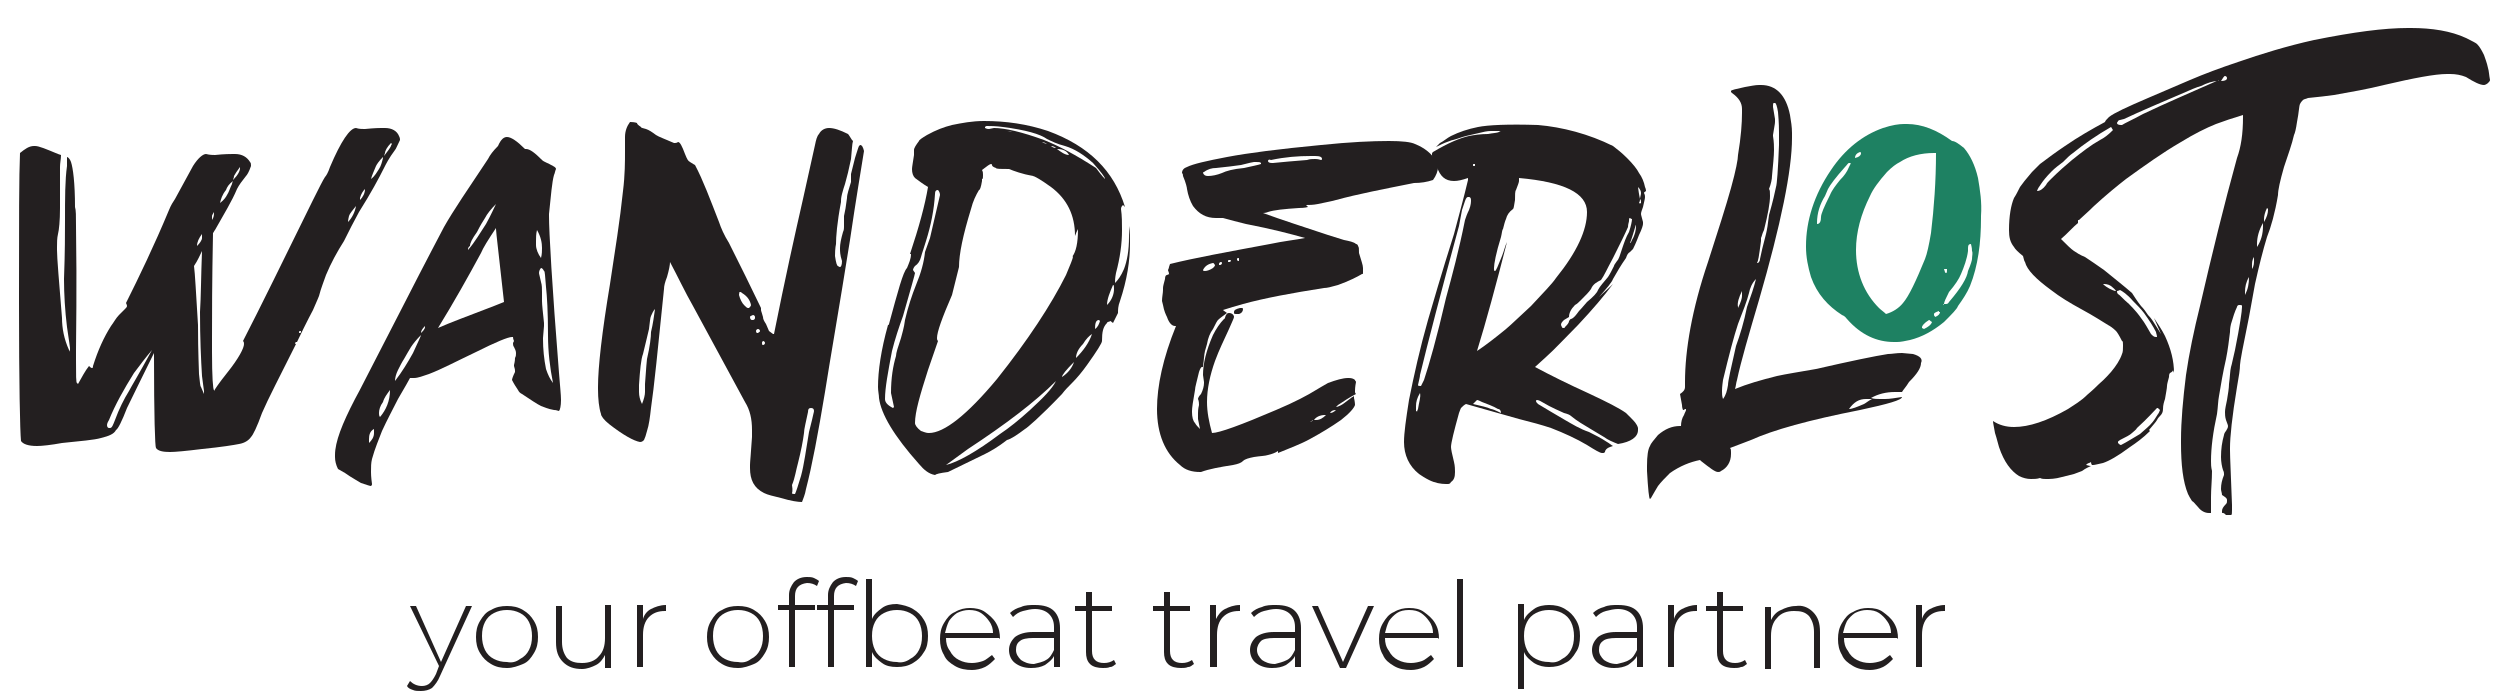 <?xml version="1.0" encoding="utf-8"?>
<!-- Generator: Adobe Illustrator 25.0.0, SVG Export Plug-In . SVG Version: 6.00 Build 0)  -->
<svg version="1.1" id="Layer_1" xmlns="http://www.w3.org/2000/svg" xmlns:xlink="http://www.w3.org/1999/xlink" x="0px" y="0px"
	 viewBox="0 0 250 70" style="enable-background:new 0 0 250 70;" xml:space="preserve">
<style type="text/css">
	.st0{fill:#231F20;}
	.st1{fill:#1E8162;}
	.st2{fill:none;}
</style>
<g>
	<path class="st0" d="M38.4,15.6c0.4-0.5,0.6-0.8,0.7-1c0,0,0-0.1,0.1-0.2l-0.1-0.1c-0.4,0.4-0.6,0.8-0.6,1L38.4,15.6z M37.1,17.9
		c0.4-0.3,0.6-0.7,0.8-1c0.2-0.3,0.3-0.7,0.4-1.1v-0.1c-0.4,0.4-0.6,0.7-0.7,0.9C37.4,17.1,37.2,17.5,37.1,17.9
		C37.1,17.8,37.1,17.9,37.1,17.9 M36,20c0.3-0.3,0.5-0.7,0.5-1.1c-0.2,0.2-0.4,0.5-0.5,0.9C36,19.8,36,19.9,36,20 M34.8,22.2
		c0.4-0.4,0.7-1,0.8-1.6c-0.3,0.4-0.6,0.7-0.7,1C34.8,22,34.8,22.2,34.8,22.2 M29.9,33.2c0,0.1,0,0.1,0.1,0.1c0.1,0,0.1-0.1,0.1-0.1
		c0-0.1,0-0.1-0.1-0.1h0C30,33.1,29.9,33.1,29.9,33.2 M23.3,18c0.5-0.5,0.7-0.9,0.7-1.2c0,0,0,0,0-0.1h0c-0.3,0.4-0.5,0.7-0.6,0.9
		C23.4,17.8,23.3,17.9,23.3,18 M22,20.3c0.4-0.3,0.6-0.6,0.7-0.8c0.2-0.3,0.3-0.7,0.5-1.1c0,0,0-0.1,0.1-0.3
		c-0.4,0.3-0.6,0.6-0.7,0.9C22.2,19.5,22.1,19.9,22,20.3 M21.2,21.6V22c0.2-0.3,0.2-0.5,0.2-0.8h0C21.3,21.4,21.2,21.5,21.2,21.6
		 M20.2,23.4c-0.3,0.4-0.5,0.8-0.5,1.2c0.3-0.3,0.5-0.6,0.5-0.8V23.4z M20.2,25.1c-0.2,0.4-0.4,0.9-0.8,1.5c0.1,0.7,0.2,2.7,0.4,5.9
		c0,2.8,0.1,4.5,0.1,4.9c0.1,0.8,0.1,1.2,0.2,1.3l0.3,0.7c0-0.1,0-0.2,0-0.3c0-0.1-0.1-0.6-0.2-1.5c-0.1-1.6-0.2-3.8-0.2-6.4
		C20.1,29.7,20.1,27.6,20.2,25.1L20.2,25.1z M10.7,42.5L10.7,42.5c0,0.2,0.1,0.3,0.2,0.3H11c0.2,0,0.3-0.3,0.5-0.8
		c0.4-1.1,0.9-2.1,1.4-2.9c0.2-0.4,1-1.7,2.3-4.1c-0.6,0.7-1.2,1.5-1.8,2.3c-1,1.6-1.9,3.2-2.5,4.7C10.7,42.3,10.7,42.5,10.7,42.5
		 M35.6,12.8c0.3,0.1,0.6,0.1,0.8,0.1h0.1c1-0.1,1.5-0.1,1.6-0.1h0.4c0.7,0,1.2,0.3,1.4,0.8c0.1,0.2,0.1,0.3,0.1,0.4
		c-0.3,0.6-0.4,0.9-0.5,1c-0.6,0.8-0.9,1.4-1.1,1.8c-0.5,1-1.3,2.5-2.5,4.4c-0.5,0.9-1,1.9-1.5,2.9c-0.7,1.1-1.3,2.2-1.8,3.4
		c-0.2,0.6-0.5,1.3-0.7,2.1c0,0-0.2,0.5-0.6,1.4c0,0-0.6,1.1-1.6,3.2c0,0-0.1,0-0.1,0c-0.1,0.1-0.1,0.1-0.1,0.1s0,0.1,0.1,0.1
		c-1.6,3.2-2.8,5.5-3.4,6.9c-0.5,1.4-0.9,2.2-1.1,2.4c-0.2,0.3-0.6,0.6-1.2,0.7c-0.5,0.1-1.7,0.3-3.7,0.5c-1.6,0.2-2.7,0.3-3.2,0.3
		c-0.7,0-1.2-0.1-1.4-0.4c-0.1-0.1-0.2-3.2-0.2-9.2v-0.3c-1.3,2.6-2.2,4.5-2.7,5.5c-0.5,1.3-0.9,2.1-1.1,2.2
		c-0.2,0.4-0.7,0.6-1.5,0.8c-0.7,0.2-2,0.3-3.9,0.5c-1.1,0.2-2,0.3-2.5,0.3c-0.9,0-1.4-0.2-1.6-0.5C2,43.1,1.9,38.4,1.9,30.3v-0.9
		c0-7.2,0-11.9,0.1-14.1c0.5-0.4,0.9-0.7,1.4-0.7h0.1c0.4,0,1.1,0.3,2.3,0.8l0.3,0.1c0,0.4-0.1,0.8-0.1,1.2V20v0.8
		c0,1.3-0.1,2.2-0.2,2.6c-0.1,0.4-0.1,0.9-0.1,1.3v0.3c0,0.8,0.2,3.1,0.5,6.8c0,1,0.2,2.1,0.7,3.2c0.1,0.1,0.1,0.2,0.1,0.2h0v-0.4
		c0-0.1-0.1-0.7-0.3-2.1c-0.2-1.6-0.3-3.3-0.3-4.8c0.1-2.7,0.1-4.6,0.1-5.8c0-2.3,0-4.1,0.2-5.5c0-0.4,0-0.7,0-0.9h0
		c0.1,0,0.3,0.2,0.4,0.5c0.2,0.6,0.4,2.1,0.4,4.5c0.1,0.3,0.1,0.9,0.1,1.9C7.7,29.2,7.6,33.3,7.6,35v1c0,1.5,0,2.3,0.1,2.3l0.1,0.1
		c0.4-0.7,0.7-1.3,1.1-1.8c0.1,0.1,0.2,0.2,0.3,0.2c0.1,0,0.1-0.1,0.1-0.2c0.5-1.6,1.1-2.9,1.8-4c0.3-0.4,0.5-0.8,0.8-1.1
		c0.1-0.1,0.3-0.3,0.6-0.6c0.1-0.1,0.2-0.2,0.2-0.3c0,0,0-0.1-0.1-0.3c1.3-2.6,2.8-5.7,4.3-9.3c0.2-0.5,0.4-0.8,0.6-1.1
		c0.7-1.3,1.3-2.4,1.8-3.3c0.5-0.8,1-1.2,1.3-1.2h0c0.4,0.1,0.7,0.1,0.9,0.1c0.9-0.1,1.6-0.1,1.8-0.1h0.2c0.7,0,1.2,0.3,1.5,0.8
		c0.1,0.1,0.1,0.2,0.1,0.4c-0.2,0.6-0.4,0.9-0.5,1c-0.4,0.5-0.7,0.9-0.9,1.3c-0.5,1.2-1.3,2.5-2.2,4.1c-0.1,0.1-0.1,0.2-0.2,0.3
		c-0.1,4.9-0.1,8.4-0.1,10.5v1.4c0,2.5,0.1,3.8,0.2,3.8l0,0.1h0c0.1-0.2,0.5-0.8,1.3-1.8c1.2-1.5,1.7-2.5,1.7-2.9
		c0-0.1,0-0.2-0.1-0.3c1.7-3.3,4-8,7-14.1c0.6-1.2,1-2,1.2-2.3c0.1-0.1,0.3-0.4,0.5-1C34.1,14.1,35,12.8,35.6,12.8"/>
	<path class="st0" d="M54.1,26.8c-0.1,0.1-0.2,0.3-0.2,0.5c0,0.1,0.1,0.4,0.2,0.9c0.1,0.3,0.1,0.7,0.1,1c0,0.4,0,0.6,0,0.7v0.2
		c0,0.4,0.1,1.2,0.2,2.2v0.3l-0.1,1.2v0.1c0,1,0.1,2,0.3,3c0.2,0.6,0.4,1,0.7,1.4v0c-0.3-1.5-0.5-3.1-0.5-4.8c0-2.3-0.1-3.9-0.2-4.8
		c-0.1-1.1-0.1-1.6-0.2-1.6C54.3,26.9,54.2,26.8,54.1,26.8 M53.7,23c-0.1,0.4-0.1,0.8-0.1,1.1v0.4c0,0.4,0.2,0.9,0.5,1.3
		c0.1-0.4,0.1-0.7,0.1-1C54.2,24.3,54.1,23.7,53.7,23L53.7,23z M46.8,25c0.7-0.8,1.2-1.7,1.8-2.6c0.5-0.9,0.8-1.6,1-2
		c-0.5,0.5-0.9,1-1.1,1.4c-0.2,0.3-0.5,0.8-0.8,1.4c-0.5,0.7-0.7,1.1-0.7,1.4C46.8,24.7,46.8,24.9,46.8,25 M49.6,22.8
		c-0.8,1.2-1.3,2-1.5,2.5c-1.3,2.4-2.7,4.9-4.3,7.5c1.1-0.5,3-1.2,5.6-2.2l1-0.4c-0.5-4.6-0.8-7-0.8-7.3L49.6,22.8L49.6,22.8z
		 M42.1,33.3c0.2-0.2,0.4-0.4,0.4-0.6v-0.1C42.2,32.9,42.1,33.1,42.1,33.3 M42.1,33.4L42.1,33.4C42.1,33.4,42.1,33.4,42.1,33.4
		L42.1,33.4z M39.5,38.1c0.7-0.9,1.3-1.9,1.8-2.8c0.5-1.1,0.8-1.7,0.8-1.8c-0.5,0.5-0.8,0.9-1,1.2c-0.2,0.3-0.4,0.7-0.7,1.2
		c-0.2,0.3-0.4,0.7-0.6,1.1C39.6,37.4,39.5,37.8,39.5,38.1 M37.9,41.3c0,0.1,0,0.3,0.1,0.4c0.6-0.7,1-1.6,1-2.7
		c-0.3,0.4-0.6,0.8-0.7,1.2C38,40.6,37.9,41,37.9,41.3 M36.9,43.9L36.9,43.9c0,0.2,0,0.3,0,0.4c0.3-0.3,0.5-0.6,0.5-1
		c0-0.1,0-0.3,0-0.4C37,43.1,36.9,43.5,36.9,43.9 M50.7,13.7c0.4,0,1,0.4,1.8,1.2h0.1c0.4,0,0.9,0.4,1.6,1.1
		c0.2,0.2,0.6,0.3,1.1,0.6c0.2,0.1,0.3,0.2,0.3,0.3c-0.1,0.2-0.1,0.4-0.2,0.6c-0.2,0.7-0.3,2-0.5,3.9v0.2c0,1.6,0.3,6.9,1,15.7
		c0.1,1.3,0.2,2.2,0.2,2.7c0,0.6-0.1,1-0.2,1.1C55.6,41,55.5,41,55.4,41l0,0c-0.6-0.1-1-0.3-1.3-0.4c-0.4-0.2-1-0.6-1.9-1.2
		c-0.2-0.1-0.3-0.2-0.4-0.4c-0.2-0.3-0.4-0.6-0.6-1c0-0.1,0.1-0.4,0.3-0.8v-0.1c0-0.1,0-0.2-0.1-0.5v-0.1c0.1-0.4,0.1-0.6,0.1-0.7
		c0.1-0.2,0.1-0.3,0.1-0.5c0-0.2-0.1-0.4-0.2-0.6c-0.1-0.1-0.1-0.3-0.1-0.4l0.1-0.2v0c0,0-0.1-0.2-0.1-0.4c-0.1,0-0.1,0-0.1,0
		c-0.4,0-1.6,0.5-3.6,1.5c-1.9,0.9-3.4,1.7-4.7,2.2c-0.6,0.2-1.1,0.4-1.5,0.4H41c-0.1,0.2-0.5,0.9-1.2,2.1c-0.5,1-1.1,2.1-1.6,3.2
		c-0.3,0.8-0.7,1.7-1,2.8c-0.1,0.4-0.1,0.8-0.1,1.3c0,0.1,0,0.5,0.1,1.2c0,0.1,0,0.1-0.1,0.2c-0.1,0-0.4-0.1-1-0.3
		c-0.3-0.2-0.9-0.5-1.6-1l-0.7-0.4c-0.2-0.4-0.3-0.8-0.3-1.2v-0.2c0-1.3,0.7-3.1,2-5.6c0.3-0.5,1.8-3.5,4.7-9.1
		c2.6-5.1,4-7.7,4.2-8.1c0.9-1.6,2.4-3.8,4.4-6.8c0.2-0.4,0.5-0.8,1-1.3C50.1,13.9,50.4,13.7,50.7,13.7"/>
	<path class="st0" d="M79.2,49.3c0,0.1,0.1,0.1,0.3,0.1c0.1-0.2,0.3-0.8,0.6-1.8c0.3-1.1,0.5-2.6,0.8-4.4l0.3-1.2
		c0.1-0.5,0.2-0.8,0.2-0.9c0-0.2-0.1-0.3-0.3-0.3c-0.2,0-0.3,0.1-0.3,0.4c-0.2,1-0.4,1.7-0.4,2.1c-0.1,0.8-0.3,1.8-0.6,3
		c-0.2,0.7-0.3,1.5-0.6,2.2C79.3,49.1,79.2,49.3,79.2,49.3 M76.2,34.3c0,0.1,0,0.2,0.1,0.2c0.1,0,0.2-0.1,0.2-0.2
		c0-0.1-0.1-0.2-0.2-0.2h0C76.2,34.2,76.2,34.2,76.2,34.3 M75.6,33.1L75.6,33.1c0,0.2,0.1,0.2,0.2,0.2c0.1-0.1,0.2-0.1,0.2-0.2v0
		c0-0.1-0.1-0.2-0.2-0.2C75.7,32.9,75.6,33,75.6,33.1 M75,31.7c0,0.2,0.1,0.3,0.2,0.3h0.1c0.1,0,0.2-0.1,0.2-0.2v-0.1
		c0-0.1-0.1-0.2-0.2-0.2h0C75.1,31.6,75,31.6,75,31.7 M73.9,29.5c0.1,0.4,0.3,0.8,0.5,1c0.2,0.2,0.3,0.3,0.4,0.3c0.1,0,0.1,0,0.1,0
		c0.1-0.1,0.2-0.2,0.2-0.3v0c-0.1-0.5-0.4-0.9-0.9-1.2c-0.1-0.1-0.1-0.1-0.2-0.1h-0.1C74,29.2,73.9,29.3,73.9,29.5
		C73.9,29.5,73.9,29.5,73.9,29.5 M63.9,38.5c0,0,0,0.1,0,0.3v0.4c0,0.4,0.1,0.8,0.3,1.2h0c0.2-0.5,0.3-0.9,0.3-1.2
		c0-0.1,0-0.4,0-0.8c0.1-1.6,0.2-2.5,0.2-2.5c0.3-1.3,0.4-2.2,0.4-2.7c0.2-0.8,0.3-1.6,0.4-2.3c-0.2,0.2-0.3,0.5-0.4,0.7
		c-0.1,0.2-0.1,0.6-0.2,1.3c-0.1,0.4-0.3,1.3-0.6,2.5C64.1,35.9,64,37,63.9,38.5 M63,12.2L63,12.2c0.5,0,0.7,0.1,0.7,0.1
		c0,0.1,0.1,0.2,0.4,0.4c0,0.1,0.2,0.1,0.5,0.2c0.3,0.1,0.6,0.3,1,0.6c0.3,0.2,0.9,0.4,1.8,0.8c0,0,0,0,0.1,0c0.2,0,0.3-0.1,0.3-0.1
		c0.2,0,0.4,0.4,0.7,1.2c0.2,0.5,0.3,0.7,0.5,0.8c0.3,0.2,0.5,0.3,0.5,0.3c0.8,1.5,1.5,3.4,2.4,5.7c0.2,0.6,0.5,1.3,1,2.1
		c1.1,2.2,2.2,4.4,3.2,6.5v0.2c0,0.1,0.1,0.3,0.2,0.7c0,0.2,0.1,0.4,0.3,0.7l0.3,0.7l0.4,0.3h0.1c1.1-5.5,2.1-10,2.9-13.5
		c0.4-1.8,0.8-3.6,1.2-5.4c0.1-0.5,0.2-0.9,0.4-1.1c0.2-0.4,0.6-0.6,1-0.6c0.5,0,1.1,0.2,1.9,0.6c0.1,0.1,0.2,0.3,0.4,0.6l0.1,0.1
		c-0.1,0.3-0.1,0.9-0.2,1.8c-0.2,1-0.4,1.8-0.6,2.5c-0.1,0.3-0.2,0.6-0.3,1c-0.1,0.4-0.1,0.6-0.1,0.7v0l0,0c0,0,0,0,0,0.1
		c-0.4,2.1-0.5,3.5-0.5,4.2c0,0-0.1,0.4-0.1,1.2c0.1,0.7,0.2,1,0.3,1c0,0,0.1,0.1,0.2,0.1c0.1,0,0.2-0.2,0.2-0.6
		C84,25.5,84,25.1,84,24.9v-0.1c0-0.4,0.1-0.9,0.3-1.6c0.1-0.2,0.1-0.4,0.1-0.5c0-0.6,0-1,0-1.1c0.1-0.4,0.2-1,0.3-1.8
		c0-0.4,0.2-0.9,0.4-1.6l0-0.1v-0.6c0-0.1,0-0.1,0-0.1h0h0l0.4-1.6c0.2-0.6,0.3-1,0.4-1.2c0.1-0.1,0.1-0.1,0.2-0.1H86
		c0.2,0,0.3,0.2,0.4,0.6v0C86.1,17,85.6,19.9,85,24c-1.1,6.9-2,12-2.5,15.2c-0.7,4.2-1.3,7.4-1.9,9.7c-0.1,0.6-0.3,1-0.4,1.3
		c-0.4,0-1.1-0.1-2.1-0.4c-0.8-0.2-1.3-0.3-1.7-0.5C75.4,48.8,75,48,75,46.8v-0.3c0-0.3,0.1-1.2,0.2-2.8l0-0.7c0-1.1-0.2-2-0.7-2.8
		c-1.1-2-2.8-5.2-5.2-9.6c-0.8-1.4-1.5-2.9-2.3-4.4h0c0,0.3-0.1,0.8-0.3,1.5c-0.2,0.5-0.3,0.9-0.3,1.2c-0.6,5.9-1,9.9-1.3,11.9
		c-0.1,0.9-0.2,1.7-0.4,2.3c-0.1,0.4-0.2,0.7-0.3,0.9c-0.1,0.1-0.2,0.2-0.4,0.2c-0.6-0.1-1.7-0.7-3.1-1.8c-0.5-0.4-0.8-0.8-0.8-1
		c-0.2-0.6-0.3-1.5-0.3-2.5v-0.2c0-2,0.4-5.5,1.2-10.3c0.5-3.3,1-6.4,1.3-9.3c0.2-1.6,0.2-3,0.2-3.9v-0.4v-1.1v0
		C62.5,13.1,62.7,12.6,63,12.2L63,12.2z"/>
	<path class="st0" d="M110.7,30.5c0.5-0.5,0.7-1.1,0.7-1.6c0-0.3,0-0.4-0.1-0.4C111,29.2,110.7,29.9,110.7,30.5 M109.5,32.9
		c0.3-0.2,0.4-0.5,0.5-0.8l-0.1-0.1C109.6,32,109.5,32.3,109.5,32.9 M107.6,35.8c0.7-0.7,1.3-1.5,1.6-2.4c-0.3,0.2-0.6,0.5-0.9,1
		C107.8,34.9,107.6,35.4,107.6,35.8 M106.2,37.7c0.6-0.4,1-0.9,1.2-1.5C106.6,37,106.2,37.5,106.2,37.7 M106.9,15.5
		c-0.2-0.4-0.6-0.6-1.2-0.6C106.1,15.2,106.5,15.5,106.9,15.5 M105.6,14.8c-0.1-0.1-0.3-0.2-0.5-0.2
		C105.2,14.7,105.4,14.8,105.6,14.8 M104.7,14.4c-0.2-0.1-0.3-0.2-0.5-0.2C104.4,14.3,104.6,14.4,104.7,14.4 M103.8,14.1
		c-0.2-0.1-0.4-0.1-0.4-0.1C103.6,14,103.8,14.1,103.8,14.1 M101.7,13.3L101.7,13.3C101.6,13.3,101.7,13.3,101.7,13.3 M101.2,13.2
		c-0.2-0.1-0.4-0.1-0.5-0.1C100.9,13.1,101.1,13.2,101.2,13.2 M110.5,17.9c0-0.2-0.4-0.7-1.2-1.6c-0.9-0.8-1.8-1.4-2.8-1.7
		c-0.8-0.2-1.4-0.5-1.8-0.7c-0.7-0.5-2.1-0.9-4.4-1.2c-0.7-0.1-1.3-0.1-1.6-0.1c-0.1,0-0.1,0-0.2,0.1v0.1c0.2,0.1,0.3,0.1,0.4,0.1
		l0.5-0.1c1.1,0,2.8,0.4,5,1.2c1.5,0.6,3.2,1.5,5.2,2.8C109.9,17.2,110.2,17.6,110.5,17.9L110.5,17.9z M94.6,46.5
		c1.2-0.3,3-1.3,5.4-3.1c0.9-0.6,1.9-1.4,3-2.4c1.3-1.2,2.2-2.1,2.6-2.9c-2.1,2.1-5,4.3-8.8,6.8L94.6,46.5z M92.9,43.3
		c1.5,0,3.8-1.8,6.8-5.4c3.1-3.9,5.4-7.4,6.9-10.4c0.4-1,0.7-1.6,0.7-1.9l-0.1,0.1c0.4-0.5,0.6-1.4,0.6-2.8
		c-0.1,0.2-0.2,0.4-0.3,0.7c0-2.1-0.8-3.7-2.4-4.9c-1.1-0.8-1.7-1.1-1.8-1.1c-1.1-0.2-1.9-0.5-2.4-0.7c-0.8,0-1.3,0-1.3-0.1
		c-0.3-0.1-0.4-0.2-0.4-0.3c0-0.1-0.1-0.1-0.1-0.1c-0.1,0-0.4,0.2-0.9,0.6c0.1,0.2,0.1,0.3,0.1,0.5c0,0.3,0,0.4-0.1,0.4l0,0.2
		c-0.1,0.6-0.2,0.9-0.3,0.9c-0.3,0.5-0.6,1.1-0.8,1.9c-0.8,2.6-1.2,4.5-1.2,5.8l-0.7,2.8c-1,2.3-1.5,3.7-1.5,4.3
		c0,0.1,0,0.2,0.1,0.3l-1,2.9c-0.8,2.5-1.3,4.2-1.3,5.3c0,0.2,0.2,0.5,0.6,0.8C92.2,43.1,92.5,43.3,92.9,43.3 M89.5,32.5L89.5,32.5
		C89.5,32.5,89.5,32.5,89.5,32.5 M89.3,40.8l0.1-0.1l-0.3-1.4c0-1.5,0.2-2.7,0.5-3.7c0-0.3,0.2-0.9,0.5-1.8c0.1-0.4,0.3-1,0.4-1.8
		c0.3-1.3,0.7-2.5,1.1-3.5c0.5-1.2,0.8-2.3,0.9-3.3l0.5-1.4l1-4.3c0-0.2-0.1-0.4-0.2-0.5c-0.2,0-0.3,0.1-0.3,0.4
		c-0.1,1.6-0.4,3.1-0.9,4.7c-0.2,0.7-0.4,1.2-0.5,1.6c-0.1,0.4-0.3,0.7-0.6,0.9c-0.1,0.1-0.2,0.3-0.2,0.4l0.2,0.3
		c0,0.1-0.4,1.5-1.2,4.3c-0.4,1.1-0.8,2.3-1.1,3.5c-0.4,2.1-0.7,3.7-0.7,4.8C88.5,40.2,88.7,40.5,89.3,40.8L89.3,40.8z M93.5,47.5
		c-0.6-0.1-1.1-0.5-1.6-1.1c-2.5-2.8-3.8-5-4-6.6c0-0.3-0.1-0.7-0.1-1.1c0-1.6,0.3-3.7,1-6.2c0,0,0.1,0,0.1-0.1c0,0,0,0,0,0
		c0.9-3.3,1.4-5.2,1.8-5.6c0.2-0.5,0.4-0.9,0.4-1.4l-0.1,0c0.9-2.7,1.5-4.9,1.8-6.7c-0.5-0.3-0.9-0.6-1.3-0.9
		c-0.2-0.2-0.3-0.5-0.3-0.9c0-0.2,0.1-0.7,0.2-1.4v-0.5c0-0.2,0.2-0.5,0.5-0.9c0-0.1,0.3-0.3,0.8-0.6c0.9-0.5,1.7-0.8,2.5-1
		c1-0.2,2-0.4,3.2-0.4c2.2,0,4.3,0.3,6.4,1c4.1,1.5,6.6,4,7.7,7.6l-0.2-0.2c-0.1,0.1-0.2,0.2-0.2,0.4c0.1,0.7,0.1,1.4,0.1,2.1
		c0,1.4-0.2,2.8-0.6,4.3c-0.1,0.5-0.1,0.8-0.1,1c0.3-0.3,0.6-0.7,0.9-1.4c0.3-0.8,0.5-1.8,0.5-3.2l0-1.1h0c0.1,0.6,0.1,1.2,0.1,1.7
		c0,1.8-0.3,3.7-1,5.8c-0.2,0.5-0.2,0.9-0.2,1.2l-0.5,1c-0.1-0.1-0.2-0.1-0.2-0.2c-0.3,0.1-0.4,0.1-0.4,0.2
		c-0.4,0.4-0.5,0.9-0.5,1.8c0,0.2-0.5,1-1.5,2.4c-0.5,0.7-1,1.3-1.5,1.8c-0.4,0.4-0.7,0.7-1,1.1c-2.2,2.3-3.5,3.4-3.7,3.5
		c-0.8,0.6-1.4,1-1.8,1.1c-0.9,0.7-1.6,1.1-2.2,1.4l-3.7,1.8C94,47.3,93.6,47.4,93.5,47.5"/>
	<path class="st0" d="M133,41.3c0.2,0,0.4-0.1,0.6-0.3v0C133.3,41,133.1,41.1,133,41.3 M131.4,42L131.4,42l0.2,0
		c0.4,0,0.7-0.2,1-0.5l-0.1,0C132,41.5,131.6,41.7,131.4,42 M131,42.2L131,42.2c0.2-0.1,0.3-0.1,0.3-0.2h0
		C131.2,42.1,131.1,42.1,131,42.2 M126.8,16.1L126.8,16.1c0,0.1,0.1,0.2,0.4,0.2h0.1c1-0.1,2.1-0.2,3.4-0.3c0.3-0.1,0.5-0.1,0.8-0.1
		c0.1,0,0.3,0,0.6,0.1c0.1,0,0.1-0.1,0.1-0.1c0-0.2-0.2-0.3-0.7-0.3h-0.4c-1.3,0-2.6,0.1-4,0.4C126.9,15.9,126.8,16,126.8,16.1
		 M123.8,25.8c-0.1,0-0.1,0.1-0.1,0.2c0,0,0.1,0.1,0.1,0.1h0c0.1,0,0.1,0,0.1-0.1v0C123.9,25.8,123.9,25.8,123.8,25.8 M124.2,30.8
		c0,0,0.1,0,0.1,0.1c0,0.2-0.1,0.4-0.4,0.5c-0.1,0-0.2,0-0.3,0h0c-0.1,0-0.2,0-0.2-0.1v-0.1c0-0.2,0.2-0.3,0.6-0.4H124.2z
		 M122.8,26.1L122.8,26.1c0,0.1,0,0.1,0.1,0.1c0.1,0,0.1,0,0.2-0.1c0-0.1-0.1-0.1-0.1-0.1h-0.1C122.9,26,122.8,26,122.8,26.1
		 M121.9,26.4c0,0.1,0,0.1,0.1,0.1h0c0.1,0,0.2-0.1,0.2-0.2v0c0-0.1-0.1-0.1-0.1-0.1C122,26.2,121.9,26.3,121.9,26.4 M120.3,27
		c0,0.1,0.1,0.1,0.2,0.1h0c0.2,0,0.5-0.1,0.8-0.3c0.1-0.1,0.2-0.2,0.2-0.3c-0.1-0.1-0.1-0.2-0.2-0.2C120.8,26.4,120.5,26.6,120.3,27
		L120.3,27z M120.3,17.3c0.1,0.2,0.2,0.3,0.5,0.3c0.4,0,0.9-0.1,1.4-0.3c0.4-0.2,1.1-0.4,2.2-0.5c0.9-0.2,1.4-0.3,1.7-0.4v-0.1v0
		c-0.1-0.1-0.2-0.1-0.5-0.1h-0.2c-0.1,0-0.5,0.1-1.3,0.3c-0.7,0.1-1.5,0.2-2.5,0.3c-0.4,0-0.8,0.1-1.2,0.4
		C120.3,17.2,120.3,17.3,120.3,17.3 M138.9,14.1c1.3,0,2.2,0.1,2.6,0.3c1,0.4,1.7,1,2.1,1.7c0.1,0.2,0.2,0.4,0.2,0.5v0.1
		c0,0.4-0.2,0.9-0.5,1.3c-0.6,0.2-1.2,0.3-1.9,0.3c-3,0.6-5.6,1.1-7.8,1.7c-0.3,0.1-0.9,0.2-1.8,0.4c-0.5,0.1-0.9,0.1-1.2,0.1
		l0.2,0.2c0,0-0.3,0.1-0.9,0.1c-1.5,0.1-2.5,0.2-3.1,0.4c0,0-0.2,0.1-0.5,0.1v0c1.9,0.7,4.1,1.4,6.5,2.2l1.6,0.5
		c0.5,0.1,1,0.2,1.2,0.4c0.1,0,0.2,0.1,0.2,0.2c0.1,0.1,0.1,0.3,0.1,0.7c0.2,0.7,0.4,1.2,0.4,1.5v0.4c0,0.2,0,0.2-0.1,0.2
		c-0.5,0.3-1.3,0.7-2.4,1.1c-0.7,0.2-1.1,0.3-1.4,0.3c-3.2,0.5-5.9,1-8.1,1.6c-0.7,0.2-1.4,0.4-2,0.6c0,0,0.1,0.1,0.4,0.3
		c-0.4,0.3-0.7,0.5-0.9,0.7c-0.1,0.1-0.2,0.3-0.5,0.9c-0.3,0.4-0.5,0.9-0.6,1.5l-0.2,0.7c-0.1,0.4-0.1,0.9-0.2,1.5
		c0,0.1,0,0.1-0.1,0.1c-0.1,0-0.2,0.2-0.3,0.5c-0.2,0.9-0.4,1.5-0.4,1.8c-0.2,1.1-0.3,1.8-0.3,2.1v0.1c0,0.5,0.1,0.9,0.3,1.1
		c0.1,0.2,0.3,0.4,0.5,0.6l-0.2-1c0-0.1,0-0.3,0-0.5v-0.1c0-0.1,0-0.4,0.1-0.8c0-0.1,0-0.4-0.1-0.6c0-0.1,0.1-0.3,0.3-0.5
		c0.2-0.4,0.3-0.8,0.3-1.1v-0.1l-0.1-0.7c0-1.1,0.3-2.4,1-4c0.3-0.6,0.7-1.2,1.1-1.6c0.1,0,0.1-0.2,0.2-0.4c0.1-0.1,0.1-0.2,0.3-0.2
		c0.3,0,0.5,0.2,0.5,0.4c0,0.1-0.2,0.5-0.5,1.2c-0.5,1.1-1,2.1-1.4,3.2c-0.5,1.4-0.8,2.8-0.8,4.1c0,1,0.2,2,0.5,3.1h0
		c0.7,0,2.9-0.8,6.4-2.3c1.9-0.8,3.2-1.5,4-2c0.3-0.2,0.7-0.4,1.2-0.7c0.8-0.3,1.5-0.5,2-0.5h0.1c0.3,0,0.5,0.1,0.6,0.2
		c0,0.1,0.1,0.1,0.1,0.2c-0.1,0.5-0.1,0.8-0.1,0.9v0.1c0,0,0,0.1,0.1,0.2c-0.6,0.3-1.2,0.7-1.8,1.1c-0.1,0.1-0.2,0.2-0.2,0.2
		c0.1,0,0.4-0.1,0.7-0.3l0.8-0.6c0.1-0.1,0.2-0.1,0.3-0.2v0c0,0,0,0.1,0,0.2c0.1,0.4,0.1,0.7,0.1,0.7c-0.1,0.3-0.5,0.8-1.4,1.5
		c-1,0.7-2,1.3-3.1,1.9c-0.9,0.5-2,0.9-3.2,1.4v-0.2c-0.3,0.2-0.6,0.3-1,0.4c-0.3,0.1-0.8,0.1-1.4,0.2c-0.5,0.1-0.9,0.2-1.1,0.4
		c-0.2,0.2-0.5,0.3-1,0.4c-1.3,0.2-2.4,0.4-3.2,0.7c0,0,0,0-0.1,0c-0.8,0-1.5-0.2-2-0.7c-1.5-1.2-2.3-3.1-2.3-5.6
		c0-2.3,0.6-5.1,1.9-8.3h-0.1c-0.3,0-0.6-0.3-0.8-0.9c-0.1-0.2-0.3-0.6-0.4-1.2l-0.1-0.4c0-0.4,0.1-0.8,0.1-1.1v0c0,0,0-0.1,0-0.1
		l0-0.1v0c0-0.2,0.1-0.5,0.2-0.9c0-0.3,0.1-0.4,0.2-0.4c0.4-0.2,1.1-0.3,2-0.6c0.4-0.1,0.6-0.2,0.6-0.3V27c0-0.1-0.1-0.1-0.3-0.1
		H119c-0.2,0-0.5,0.1-1.1,0.3c-0.5,0.1-0.8,0.2-1,0.2c0-0.2-0.1-0.3-0.1-0.4c0.1-0.2,0.1-0.3,0.1-0.3l0.1-0.3c2.4-0.6,5.7-1.2,10-2
		c1.4-0.3,2.5-0.4,3.5-0.6v0c-1.4-0.4-3.3-0.9-5.9-1.4c-0.8-0.2-1.6-0.4-2.3-0.6c-0.2,0-0.4,0-0.5,0h-0.2c-1,0-1.7-0.4-2.3-1.2
		c-0.3-0.5-0.5-1.1-0.6-1.7c0-0.1-0.1-0.6-0.4-1.3c0-0.1,0-0.2-0.1-0.3c0-0.3,0.2-0.5,0.5-0.6c0.6-0.3,1.9-0.6,4-1
		c2.1-0.4,5.2-0.8,9.4-1.2C135,14.2,137.2,14.1,138.9,14.1"/>
	<path class="st0" d="M163.9,20.3C164,20.4,164,20.4,163.9,20.3c0.1,0.1,0.2,0,0.2,0v-0.1c0-0.1,0-0.2-0.1-0.3
		C164,20,164,20.1,163.9,20.3L163.9,20.3z M163.8,18.7c0.1,0.8,0.2,1.2,0.2,1.2c0-0.2,0.1-0.4,0.1-0.6
		C164.1,19.1,164,18.9,163.8,18.7L163.8,18.7z M163.8,22L163.8,22L163.8,22z M163.8,21.9c0,0,0,0.1-0.1,0.1h0L163.8,21.9L163.8,21.9
		z M163.7,22.3c-0.1,0.1-0.2,0.4-0.3,0.8c-0.1,0.3-0.2,0.7-0.4,1.2c0.1,0,0.1-0.1,0.2-0.3c0.3-0.5,0.4-1,0.4-1.4V22.3z M161.9,26.3
		L161.9,26.3L161.9,26.3L161.9,26.3L161.9,26.3C161.9,26.3,161.9,26.3,161.9,26.3 M156.9,31.7c-0.2,0.1-0.3,0.2-0.5,0.3
		c-0.2,0.2-0.3,0.3-0.3,0.5c0.1,0.2,0.1,0.3,0.2,0.3h0c0.1,0,0.2,0,0.2-0.1c0.2-0.2,0.4-0.4,0.4-0.6c0.1-0.1,0.1-0.2,0.2-0.2
		c0.3-0.1,0.5-0.4,0.8-0.8c0,0,0.3-0.3,0.8-0.9c0.6-0.5,1-0.9,1.1-1.2c0.2-0.4,0.6-0.8,1-1.3c0.2-0.3,0.4-0.7,0.6-1.1
		c0-0.1,0.1-0.2,0.3-0.5c0.2-0.2,0.3-0.6,0.5-1.2c0.2-0.6,0.4-1.2,0.7-1.7c0.2-0.6,0.3-1.1,0.3-1.3h0c0,0-0.1,0-0.2-0.1
		c-0.1,0-0.1,0.1-0.1,0.3c0,0.1-0.1,0.3-0.1,0.6c-0.3,0.7-0.8,1.7-1.5,3.1c-0.6,1.1-0.9,1.8-1.2,2.2c-0.4,0.2-0.8,0.4-1,0.9
		c-0.2,0.3-0.5,0.6-1,1.1c-0.2,0.2-0.4,0.4-0.6,0.5C157.1,30.9,156.9,31.3,156.9,31.7 M150.7,24.1L150.7,24.1L150.7,24.1L150.7,24.1
		L150.7,24.1z M151.9,17.8L151.9,17.8l0,0.3c0,0.1-0.1,0.4-0.3,0.9c-0.1,0.1-0.1,0.5-0.1,1c-0.1,0.5-0.1,0.8-0.2,0.9
		c-0.4,0.3-0.6,0.6-0.7,1c-0.1,0.2-0.2,0.6-0.3,1c-0.1,0.1-0.1,0.4-0.2,0.8c-0.5,1.6-0.7,2.7-0.7,3.1v0.1c0,0.1,0,0.2,0.1,0.2
		c0.1,0,0.3-0.5,0.7-1.5c0.2-0.5,0.3-1,0.5-1.4h0c-1.1,4.3-2.1,8-3,10.9c0.9-0.6,1.8-1.3,2.9-2.2c0.6-0.5,1.4-1.3,2.5-2.3
		c1.2-1.3,2.1-2.2,2.5-2.8c2.1-2.6,3.1-4.8,3.1-6.6C158.7,19.3,156.4,18.2,151.9,17.8 M147.3,16.5c0,0.1,0,0.1,0.1,0.1
		c0.1,0,0.1,0,0.1-0.1c0-0.1,0-0.1,0-0.1h-0.1C147.3,16.4,147.3,16.4,147.3,16.5 M147.7,40c-0.2,0.2-0.3,0.3-0.4,0.4
		c0.8,0.2,1.4,0.3,1.8,0.5c0.1,0,0.4,0.1,1,0.4v0c0-0.2-0.1-0.4-0.3-0.4c-0.5-0.3-1.1-0.5-1.6-0.7C148,40.1,147.8,40,147.7,40
		 M141.8,38.5c0,0.1,0.1,0.1,0.3,0.1c0.1-0.2,0.2-0.4,0.3-0.6c0.5-1.5,1.3-4.3,2.2-8.2c0.6-2.2,1.3-4.8,1.9-7.8
		c0.1-0.3,0.2-0.6,0.4-1c0.2-0.5,0.2-0.8,0.2-1v0c0-0.2-0.1-0.3-0.2-0.3h-0.1c-0.1,0-0.2,0.1-0.3,0.4c0,0-0.1,0.3-0.3,0.9l-0.3,1.6
		c-1.8,6.6-3.1,11.6-3.9,14.9C142,37.7,141.9,38,141.8,38.5 M142,39.3c-0.3,0.5-0.4,0.9-0.4,1.3l0,0.5c0,0,0.1,0,0.1,0.1
		c0,0,0-0.1,0.1-0.3C141.9,40.2,142.1,39.7,142,39.3L142,39.3L142,39.3z M161.3,14.6c0.4,0.3,0.9,0.7,1.4,1.2c0.6,0.6,1,1.1,1.2,1.5
		c0.3,0.4,0.5,0.9,0.6,1.4c0.1,0.2,0.1,0.4,0.1,0.4c-0.1,0.1-0.2,0.1-0.2,0.2c0.1,0.2,0.1,0.3,0.1,0.4c0,0.2-0.1,0.5-0.2,1
		c-0.1,0.3-0.2,0.5-0.2,0.7c0,0.1,0.1,0.4,0.2,0.8c0,0.1,0,0.2,0,0.2c0,0.1-0.1,0.5-0.4,1.1c-0.3,0.8-0.5,1.2-0.6,1.4
		c-0.1,0.1-0.2,0.2-0.3,0.3c-0.2,0.1-0.3,0.3-0.4,0.6c-0.5,0.7-0.9,1.4-1.3,2.1c-0.1,0.3-0.6,0.9-1.4,1.8h0c0.4-0.4,0.9-0.8,1.4-1.3
		h0c-0.9,1.2-2,2.5-3.5,4.1c-1.3,1.3-2.3,2.4-3.2,3.2l-1.1,1c1.5,0.8,3.3,1.7,5.5,2.7c1.7,0.8,2.9,1.4,3.6,1.9
		c0.1,0.1,0.3,0.3,0.5,0.5c0.3,0.3,0.6,0.6,0.7,1l0,0.2c0,0.7-0.7,1.2-2,1.4c-0.5-0.2-1-0.4-1.4-0.7l-1.5-0.9
		c-0.5-0.3-1.2-0.7-1.8-1.2c-0.1-0.1-0.3-0.2-0.7-0.3c-0.4-0.2-1.2-0.5-2.2-1.1c-0.3-0.2-0.5-0.2-0.5-0.2h0c0,0-0.1,0-0.1,0.1
		c0,0.1,0.1,0.2,0.2,0.3c0.8,0.5,1.7,1,2.7,1.6c0.7,0.4,1.5,0.9,2.4,1.2c0.6,0.3,1.2,0.6,1.8,1c0.2,0.1,0.4,0.3,0.6,0.4l-0.3,0.1
		c-0.3,0.1-0.5,0.3-0.5,0.5c-0.1,0.1-0.1,0.1-0.2,0.1h-0.1c-0.2,0-0.7-0.3-1.5-0.8c-1-0.6-2.3-1.2-3.6-1.7c-0.9-0.3-2-0.6-3.2-0.9
		c-2.1-0.6-3.9-1.1-5.3-1.5h0c-0.2,0.1-0.3,0.2-0.5,0.4c0,0-0.1,0.2-0.2,0.5c-0.5,1.8-0.8,3-0.8,3.4v0c0,0.2,0.1,0.7,0.3,1.5
		c0.1,0.4,0.1,0.8,0.1,1c0,0.5-0.1,0.8-0.4,1c-0.1,0.2-0.2,0.2-0.4,0.2h-0.1c-0.5,0-1.1-0.1-1.7-0.4c-0.4-0.2-0.7-0.4-1-0.6
		c-1-0.8-1.5-1.9-1.5-3.2c0-0.9,0.2-2.3,0.5-4.2c0.5-2.5,1.1-5.2,1.9-8c0.5-1.7,1.3-4.5,2.6-8.6c0.5-1.9,1-3.7,1.4-5.4
		c0,0,0-0.1,0-0.2h0c-0.6,0.2-1,0.3-1.4,0.3c-0.9,0-1.4-0.5-1.7-1.4c0-0.1-0.1-0.3-0.4-0.8c-0.1-0.2-0.1-0.3-0.1-0.4v-0.1
		c0-0.1,0-0.1,0.1-0.2c1.5-0.9,2.7-1.4,3.6-1.6c0.5-0.1,1.2-0.2,1.9-0.2c0.5-0.1,0.9-0.1,1.1-0.2c0.1-0.1,0.2-0.1,0.2-0.1
		c-0.2,0-0.4,0-0.7,0h-0.3c-0.4,0-0.8,0.1-1.2,0.2l-1.3,0.3c-0.4,0.1-0.9,0.3-1.3,0.4c-0.1,0-0.3,0.1-0.6,0.2
		c-0.3,0.1-0.7,0.3-1.1,0.5c0,0,0,0,0,0h0l0,0c0.1-0.1,0.2-0.2,0.4-0.4c0.4-0.2,0.7-0.5,1.1-0.7c0.8-0.4,1.7-0.7,2.7-0.9
		c1-0.2,3-0.3,6-0.2C156.2,12.7,158.9,13.4,161.3,14.6"/>
	<path class="st0" d="M186.4,40.4c-0.7,0.3-1.2,0.5-1.5,0.5h0c0.5-0.7,1-1,1.7-1h0.2c0.1,0,0.2,0,0.4,0
		C186.8,40.1,186.6,40.3,186.4,40.4 M172.8,38.5c-0.1,0.6-0.2,1-0.5,1.4h0c-0.1-0.3-0.1-0.5-0.1-0.8c0-0.1,0-0.4,0.1-1.1
		c0.6-2.5,1.1-4.4,1.5-5.6c0.5-1.3,0.9-2.3,1.1-3.1c0.1-0.5,0.3-1,0.7-1.4c-0.2,0.8-0.5,1.7-0.9,2.8c-0.3,1.5-0.7,2.8-1.1,3.9
		C173.1,36.8,172.8,38.1,172.8,38.5 M174.2,29.1L174.2,29.1l0,0.3v0.2c0,0.2-0.1,0.6-0.4,1.2h0l0-0.1
		C173.7,30.3,173.9,29.7,174.2,29.1 M176.1,24.1c0-0.2,0-0.3,0-0.3c0.1-0.2,0.1-0.4,0.3-0.8c0.4-1.6,0.6-2.7,0.6-3.4
		c0-0.4,0-0.6-0.1-0.7c0.2-0.5,0.3-1,0.3-1.3c0.1-1.1,0.2-2,0.2-2.6V15c0-0.3,0-0.8-0.1-1.4v-0.1c0.1-0.7,0.2-1.1,0.2-1.3
		c0,0,0-0.1,0-0.3c-0.1-0.7-0.2-1.1-0.2-1.2v-0.1c0-0.2,0-0.3,0.1-0.3c0.1,0,0.1,0,0.1,0c0.1,0,0.2,0.3,0.3,0.9
		c0.1,1.1,0.1,1.8,0.1,2.1c0,0.3,0,0.7,0,1.2c-0.1,2.5-0.2,3.9-0.3,4.2c-0.1,0.5-0.3,1.4-0.7,2.8c-0.1,0.9-0.2,1.5-0.3,1.9
		c-0.3,1.1-0.5,2-0.6,2.5c0,0.2-0.1,0.3-0.2,0.4c-0.1,0-0.1-0.1-0.1-0.1C175.8,26.3,175.9,25.6,176.1,24.1 M191.3,35.4l-1.1-0.1
		c-0.6,0-1,0.1-1.4,0.1c-1.3,0.2-3.7,0.7-7.2,1.5c-1.7,0.3-3,0.5-3.9,0.7c-1.6,0.4-3,0.8-4.2,1.3c0.1-0.3,0.1-0.6,0.2-0.9
		c0.4-1.9,1.2-4.6,2.2-8c2.2-7.6,3.3-13,3.3-16.2v-0.5c0-0.6-0.1-1.2-0.2-1.8c-0.4-2-1.4-3-2.9-3h-0.2c-0.4,0-0.8,0.1-1.4,0.2
		c-0.9,0.2-1.4,0.3-1.4,0.4v0.1l0.1,0.1c0.7,0.5,1,1,1,1.6v0.4c0,1-0.1,2.4-0.4,4.2c0,0.4-0.2,1.5-0.7,3.3c-0.5,1.8-1.3,4.3-2.3,7.4
		c-1.6,4.7-2.3,8.8-2.3,12v0.5c0,0.3-0.2,0.5-0.5,0.7l0.2,1.1c0,0.3,0.1,0.5,0.1,0.5c0.1,0,0.1,0,0.2-0.1c0.1,0,0.1,0,0.1,0.1
		c0,0.1-0.1,0.2-0.2,0.5c-0.2,0.3-0.3,0.7-0.3,1.1v0H168c-0.8,0-1.5,0.3-2.2,0.9c-0.4,0.5-0.7,0.8-0.8,1.1c-0.2,0.3-0.3,1-0.3,2v0.5
		c0.1,1.8,0.2,2.8,0.3,2.8h0l0.1-0.1c0.3-0.5,0.5-0.9,0.7-1.2c0.3-0.4,0.7-0.8,1.2-1.3c1-0.7,2-1.1,3-1.3c0,0,0,0,0.1,0.1
		c0.9,0.7,1.4,1.1,1.7,1.1c0.1,0,0.2,0,0.3-0.1c0.6-0.3,1-0.9,1-1.7v-0.2c0-0.2,0-0.3-0.1-0.4c1.1-0.4,1.8-0.7,2.1-0.8
		c2.2-1,5.8-2,10.9-3c2.8-0.6,4.2-1,4.2-1.3c0,0,0,0,0,0c-0.7,0.1-1.2,0.2-1.7,0.2h-0.5c-0.3,0-0.6,0-0.9-0.1v0
		c0.7-0.4,1.5-0.6,2.4-0.6h0.7c0.1-0.2,0.4-0.5,0.7-1c0.8-0.8,1.2-1.4,1.2-1.9C192.3,35.9,192,35.6,191.3,35.4"/>
	<path class="st0" d="M181.5,24.3c0.1,0,0.1,0,0.1,0h0.1c0.1-0.4,0.1-0.7,0.1-0.9v-0.1c0-0.2-0.1-0.3-0.2-0.3h0
		c-0.1,0.2-0.2,0.5-0.2,0.8v0C181.4,24.1,181.4,24.3,181.5,24.3"/>
	<path class="st1" d="M197.2,25.9c0,0.1-0.1,0.5-0.4,1.2c-0.1,0.7-0.7,1.7-1.9,3.1c-0.1,0.2-0.2,0.2-0.4,0.2h-0.1
		c0-0.2,0.2-0.6,0.5-1.2c0.6-0.7,1-1.3,1.2-1.8c0.3-0.7,0.6-1.5,0.7-2.3v-0.3c0-0.3,0.1-0.4,0.3-0.4h0c0,0.1,0.1,0.3,0.1,0.7
		C197.3,25.3,197.2,25.6,197.2,25.9 M194.7,26.9c0,0.3,0,0.4-0.1,0.4c-0.1,0-0.1-0.1-0.2-0.4C194.6,26.9,194.7,26.9,194.7,26.9
		 M194.4,30.5L194.4,30.5L194.4,30.5c-0.1,0-0.1,0-0.1,0v-0.1C194.3,30.4,194.3,30.4,194.4,30.5L194.4,30.5L194.4,30.5z M194,31.2
		c0,0.2-0.2,0.4-0.5,0.5c0-0.1-0.1-0.1-0.1-0.2v-0.1c0-0.1,0.2-0.2,0.5-0.3V31.2z M192.4,32.9l-0.2-0.1v-0.1c0-0.1,0.2-0.4,0.7-0.7
		c0.1,0,0.1,0.1,0.3,0.2C193.1,32.5,192.8,32.7,192.4,32.9 M190.3,30.3c-0.4,0.5-1,0.9-1.7,1.1c-0.2-0.2-0.5-0.4-0.7-0.6
		c-1.5-1.5-2.3-3.5-2.3-5.8c0-1.8,0.5-3.6,1.4-5.4c0.3-0.7,0.9-1.5,1.7-2.4c0.5-0.5,0.9-0.8,1.3-1c0.9-0.6,2.1-0.9,3.4-0.9
		c0,0,0.1,0,0.2,0c0,2.8-0.2,5.5-0.5,8c-0.2,1.2-0.4,2.1-0.6,2.6C191.6,28.1,190.9,29.6,190.3,30.3 M185.5,15.8
		c0-0.3,0.2-0.5,0.5-0.6c0.1,0,0.1,0.1,0.1,0.2v0C186,15.6,185.9,15.7,185.5,15.8L185.5,15.8z M185.1,16.4
		C185.1,16.4,185.1,16.4,185.1,16.4l-0.1-0.1c0,0,0,0,0.1,0V16.4C185.2,16.3,185.1,16.4,185.1,16.4 M184.9,16.7
		c-0.2,0.5-0.5,0.9-0.9,1.3c-0.4,0.5-0.8,1-1,1.5c-0.6,1.2-0.9,1.9-0.9,2.2c0,0.4-0.1,0.7-0.4,0.7h0v-0.1c0-1,0.3-1.9,0.8-2.7
		c0.1-0.2,0.2-0.5,0.3-0.7c0.2-0.4,0.8-1.2,1.7-2.2c0.2-0.2,0.3-0.4,0.4-0.4h0.2h0L184.9,16.7z M197.8,17.8c-0.3-1.3-0.8-2.3-1.4-3
		c-0.5-0.4-0.9-0.7-1.2-0.7c-1.5-1.1-3-1.7-4.5-1.7h-0.3c-0.5,0-1.2,0.1-2.1,0.4c-2,0.7-3.8,2.1-5.2,4.2c-1.7,2.5-2.5,5.1-2.5,7.6
		v0.1c0,1,0.2,2,0.5,3c0.6,1.7,1.7,2.9,3.1,3.8c0.3,0.1,0.4,0.3,0.5,0.4c1.4,1.6,3,2.3,4.7,2.3h0.3c0.4,0,0.8-0.1,1.3-0.2
		c1.2-0.3,2.3-0.9,3.4-1.8c0.8-0.8,1.3-1.3,1.4-1.6c0.5-0.7,0.9-1.3,1.2-2c0.8-2,1.1-4.3,1.1-6.8v-0.2C198.2,20.2,198,19,197.8,17.8
		"/>
	<path class="st0" d="M226.7,20.8c-0.2,0.4-0.3,0.8-0.3,1.1v0.3c0.3-0.5,0.4-0.9,0.4-1.2v-0.1C226.7,20.8,226.7,20.8,226.7,20.8
		 M225.7,24.4v0.2v0.1c0.4-0.6,0.6-1.3,0.6-2.1v-0.3C225.9,23,225.7,23.7,225.7,24.4 M225.4,25.7c-0.2,0.3-0.2,0.6-0.2,0.9
		c0,0.1,0,0.2,0,0.3h0c0.2-0.3,0.2-0.6,0.2-0.9v0C225.4,26,225.4,25.9,225.4,25.7L225.4,25.7z M224.9,27.7c-0.3,0.5-0.4,1-0.4,1.5
		v0.3C224.8,28.9,224.9,28.4,224.9,27.7L224.9,27.7L224.9,27.7z M222.1,8.1c0.1,0,0.3,0,0.5-0.1c0.1-0.1,0.1-0.1,0.1-0.2
		c0-0.1-0.1-0.2-0.2-0.2C222.4,7.6,222.3,7.8,222.1,8.1 M215.7,40.8c-0.3,0.3-0.9,1-2,2c-0.1,0.2-0.3,0.3-0.5,0.5
		c-0.2,0.2-0.6,0.4-1.2,0.7c-0.1,0.1-0.2,0.1-0.2,0.2v0.1c0.1,0.1,0.2,0.2,0.3,0.2c0.6-0.3,1.2-0.7,1.9-1.1c0.2-0.2,0.6-0.5,1-0.9
		c0.4-0.4,0.6-0.8,0.8-1.1c0.1-0.1,0.1-0.2,0.2-0.4C215.8,40.8,215.8,40.8,215.7,40.8 M221.8,8.1c-0.5,0-1.1,0.2-1.7,0.5
		c-0.4,0.1-1.1,0.4-2,0.8c-2.1,0.9-4,1.7-5.7,2.5L212,12c-0.1,0-0.2,0.1-0.2,0.1c0,0.1-0.1,0.1-0.1,0.2c0,0.1,0.1,0.2,0.4,0.2h0.1
		c0.3-0.2,1-0.5,2.1-1.1c2.3-1.1,4.9-2.2,7.6-3.4v0h-0.1H221.8z M211.7,29.1c0,0.1,0,0.2,0.1,0.3c0.2,0.1,0.5,0.5,1.1,1
		c0.6,0.6,1,1.1,1.2,1.4c0.4,0.5,0.7,1.1,1,1.6c0.2,0.2,0.3,0.3,0.5,0.3c0,0,0,0,0.1,0c0-0.2-0.1-0.4-0.1-0.5
		c-0.3-0.6-0.7-1.2-1.2-1.9c-0.3-0.4-0.7-0.8-1.1-1.2c-0.6-0.7-1.1-1-1.3-1.1C211.8,29.1,211.7,29.1,211.7,29.1 M211.7,29.1
		L211.7,29.1L211.7,29.1L211.7,29.1L211.7,29.1z M210.3,28.4c0.4,0.4,0.9,0.6,1.2,0.7l0.1,0c-0.1-0.2-0.3-0.3-0.5-0.5
		C210.8,28.4,210.5,28.4,210.3,28.4 M203.7,19.1c0.3,0,0.6-0.2,0.9-0.6c0.1-0.2,0.2-0.3,0.4-0.5c0.9-0.9,1.6-1.5,2.2-2
		c1-0.8,1.9-1.5,2.8-2c0.4-0.2,0.8-0.5,1.2-0.9c0,0,0,0,0.1-0.1c-0.1-0.1-0.1-0.2-0.2-0.3c-1.4,0.8-2.7,1.7-3.8,2.6
		c-0.3,0.2-0.6,0.5-1,0.9c-0.4,0.3-0.8,0.6-1.1,0.9c-0.6,0.6-0.9,1-1.1,1.3C203.9,18.7,203.8,18.8,203.7,19.1 M240.8,2.8h0.3
		c2.1,0,4,0.3,5.5,1c0.6,0.3,1,0.5,1.1,0.6c0.3,0.3,0.5,0.7,0.7,1.1c0.1,0.3,0.3,0.8,0.4,1.3c0.1,0.3,0.1,0.7,0.2,1.2
		c0,0.1-0.1,0.2-0.2,0.3c-0.1,0.1-0.3,0.2-0.4,0.2c-0.4,0-1-0.3-1.8-0.8c-0.5-0.2-1-0.3-1.6-0.3h-0.3c-1.2,0-3.3,0.4-6.3,1.1
		c-1.6,0.4-3.3,0.7-5,1c-0.7,0.1-1.6,0.2-2.6,0.3c-0.2,0.1-0.4,0.1-0.5,0.2c-0.1,0.1-0.2,0.2-0.3,0.4c-0.1,0.2-0.1,0.8-0.3,1.8
		c-0.1,0.7-0.2,1.1-0.3,1.3c-0.2,0.9-0.6,2-1,3.2c-0.4,1.4-0.6,2.3-0.6,2.8c-0.3,1.8-0.7,3.2-1.1,4.2c-0.4,1.3-0.8,2.9-1.2,4.7
		c-0.2,1.1-0.4,2.2-0.6,3.3c-0.6,2.9-0.9,4.5-0.9,4.8c0,0.4-0.1,1.1-0.3,2.2c-0.5,3-0.7,5-0.7,6.1v0.2c0,0.8,0.1,2.6,0.2,5.5
		c0,0.3,0,0.4,0,0.5c0,0.3,0,0.5-0.1,0.5c0,0-0.1,0-0.1,0c0,0-0.1,0-0.1,0c-0.1,0-0.1,0-0.1,0c-0.1,0-0.2,0-0.2,0
		c-0.1-0.1-0.2-0.2-0.3-0.2c-0.1,0-0.1,0-0.1-0.1v-0.1c0-0.2,0.1-0.4,0.4-0.7c0.1-0.1,0.1-0.2,0.1-0.3v-0.1c0-0.2-0.2-0.3-0.5-0.5v0
		h0c0-0.2-0.1-0.4-0.1-0.6c0-0.5,0.1-0.9,0.3-1.4v-0.1c0-0.1,0-0.2-0.1-0.4c-0.1-0.3-0.2-0.8-0.2-1.3c0-0.8,0.1-1.5,0.3-2.2
		c0-0.1,0.1-0.3,0.2-0.4c0.1-0.2,0.2-0.3,0.2-0.5c0-0.1-0.1-0.3-0.2-0.6c-0.1-0.3-0.1-0.6-0.1-0.8c0-0.3,0.1-0.7,0.2-1.2
		c0.1-0.6,0.2-1.2,0.2-1.6c0.1-0.7,0.1-1.3,0.2-1.7c0.1-0.3,0.2-0.9,0.4-1.7c0.5-2.5,0.7-3.9,0.7-4.3v-0.1c0-0.1-0.1-0.1-0.2-0.1
		h-0.1c-0.1,0-0.2,0.1-0.2,0.2c-0.2,0.4-0.4,1-0.6,1.7c-0.1,0.4-0.1,0.7-0.1,0.8c-0.1,0.8-0.2,1.7-0.4,2.7c-0.3,1.3-0.5,2.5-0.7,3.7
		c-0.1,0.5-0.1,1.1-0.2,1.8c-0.4,1.8-0.6,3.4-0.6,4.7c0,0.3,0,0.6,0.1,1c0,0.9-0.1,1.8-0.1,2.6v0.1c0,0.5,0,1,0,1.5v0
		c0,0-0.1,0-0.2,0c-0.4,0-0.8-0.2-1.1-0.6c-0.3-0.3-0.4-0.5-0.6-0.6c-0.2-0.3-0.3-0.5-0.4-0.7c-0.5-1.2-0.7-2.9-0.7-5.1v-0.3
		c0-1.9,0.2-4.1,0.5-6.5c0.3-2.1,0.8-4.5,1.4-6.9c1.2-5.2,2.4-10.1,3.7-14.8c0.4-1.1,0.6-2.4,0.6-4.1v-0.2c-1,0.3-1.9,0.6-2.7,0.9
		c-1,0.4-2.2,1-3.5,1.8c-1.9,1.1-3.7,2.4-5.5,3.7c-0.9,0.7-2,1.6-3.2,2.7c-0.7,0.7-1.2,1.1-1.5,1.4H208h-0.1c-0.1,0-0.1,0-0.1,0.1
		c0,0,0,0.1,0,0.2c-0.5,0.4-1,1-1.7,1.6c0.6,0.6,1,1,1.3,1.2c0.3,0.2,0.6,0.4,1.1,0.6c0.6,0.4,1.2,0.8,1.9,1.3
		c1.1,0.9,2,1.6,2.8,2.3c0.2,0.3,0.5,0.8,0.9,1.3c0.3,0.3,0.5,0.6,0.7,0.9c0.4,0.4,0.6,0.8,0.8,1.1c0,0,0.2,0.3,0.5,0.8l-0.7-1.6v0
		c0.4,0.6,0.8,1.2,1.1,1.8c0.6,1.3,0.9,2.5,0.9,3.7V37c0,0.1,0,0.2,0,0.3c0-0.1-0.1-0.2-0.1-0.3c0,0.1-0.1,0.2-0.3,0.3
		c-0.1,0.1-0.1,0.3-0.1,0.4c-0.1,0.4-0.2,0.7-0.2,0.9c0,0.2-0.1,0.7-0.2,1.3c-0.1,0.3-0.2,0.6-0.2,1c0,0.3-0.1,0.5-0.3,0.7
		c-0.1,0.1-0.2,0.2-0.3,0.4c-0.1,0.2-0.4,0.5-0.8,1l0.1,0.1c-0.7,0.7-1.4,1.2-2,1.6c-1.2,0.9-2.1,1.4-2.7,1.6
		c-0.5,0.1-0.8,0.2-1,0.2h-0.1c0,0-0.1-0.1-0.1-0.3h0c-0.1,0.1-0.3,0.1-0.4,0.2l-0.1,0.1c0.1,0,0.3,0.1,0.5,0.1
		c-0.2,0.1-0.5,0.2-0.9,0.5c-0.3,0.1-0.5,0.2-0.8,0.3c-0.4,0.1-0.8,0.2-1.2,0.3c-0.7,0.2-1.2,0.2-1.6,0.2c-0.2,0-0.4,0-0.6-0.1
		c-0.3,0.1-0.6,0.1-0.9,0.1c-0.4,0-0.8-0.1-1.2-0.3c-0.8-0.5-1.5-1.4-2-2.9c-0.1-0.3-0.2-0.8-0.4-1.4c-0.1-0.6-0.2-1-0.2-1.2v0
		c0.6,0.4,1.3,0.6,2.1,0.6c1.5,0,3.3-0.6,5.4-1.8c0.6-0.4,1.3-0.8,1.9-1.4c0.1-0.1,0.5-0.4,1.2-1.1c0.7-0.6,1-1,1.2-1.2
		c0.5-0.6,0.9-1.2,1.1-1.8c0.1-0.2,0.1-0.5,0.1-0.8v-0.1c0-0.2,0-0.4-0.1-0.4c-0.3-0.6-0.5-0.9-0.6-1c-0.3-0.3-0.6-0.5-0.8-0.6
		c-0.5-0.3-1.4-0.9-2.7-1.6c-1.1-0.6-2.1-1.2-3-1.9c-1.5-1.1-2.4-2-2.6-2.8c-0.1-0.1-0.1-0.3-0.2-0.6c-0.5-0.4-0.8-0.7-0.9-0.9
		c-0.4-0.5-0.5-1-0.5-1.7c0-1.4,0.2-2.5,0.5-3.2c0.2-0.3,0.4-0.7,0.6-1.1c0.2-0.3,0.6-0.8,1.2-1.5c0.4-0.4,0.7-0.7,0.8-0.8
		c0.8-0.6,1.6-1.2,2.5-1.8c1.3-0.9,2.7-1.7,4-2.4c0-0.1,0.2-0.3,0.4-0.5c0.5-0.4,1.8-1,3.9-1.9c0,0,1.4-0.6,4.2-1.8
		c1.4-0.6,3-1.2,4.8-1.8c2.3-0.8,4.9-1.6,7.6-2.2C235.4,3.2,238.4,2.8,240.8,2.8"/>
	<path class="st2" d="M1.9,65.4"/>
	<path class="st2" d="M1.9,2.8"/>
	<g>
		<path class="st0" d="M47.2,60.6L44,67.6c-0.2,0.5-0.5,0.9-0.8,1.2c-0.3,0.2-0.7,0.3-1.1,0.3c-0.3,0-0.6,0-0.8-0.1
			c-0.3-0.1-0.5-0.2-0.6-0.4l0.3-0.5c0.3,0.3,0.7,0.5,1.2,0.5c0.3,0,0.6-0.1,0.8-0.3c0.2-0.2,0.4-0.5,0.6-0.9l0.3-0.8L41,60.6h0.6
			l2.5,5.6l2.5-5.6H47.2z"/>
		<path class="st0" d="M49.1,66.4c-0.5-0.3-0.8-0.6-1.1-1.1c-0.3-0.5-0.4-1-0.4-1.6c0-0.6,0.1-1.1,0.4-1.6c0.3-0.5,0.6-0.9,1.1-1.1
			c0.5-0.3,1-0.4,1.6-0.4c0.6,0,1.1,0.1,1.6,0.4c0.5,0.3,0.8,0.6,1.1,1.1c0.3,0.5,0.4,1,0.4,1.6c0,0.6-0.1,1.1-0.4,1.6
			c-0.3,0.5-0.6,0.9-1.1,1.1s-1,0.4-1.6,0.4C50.1,66.8,49.6,66.7,49.1,66.4z M52,65.9c0.4-0.2,0.7-0.5,0.9-0.9
			c0.2-0.4,0.3-0.8,0.3-1.4c0-0.5-0.1-1-0.3-1.4c-0.2-0.4-0.5-0.7-0.9-0.9c-0.4-0.2-0.8-0.3-1.3-0.3c-0.5,0-0.9,0.1-1.3,0.3
			c-0.4,0.2-0.7,0.5-0.9,0.9c-0.2,0.4-0.3,0.8-0.3,1.4c0,0.5,0.1,1,0.3,1.4c0.2,0.4,0.5,0.7,0.9,0.9c0.4,0.2,0.8,0.3,1.3,0.3
			C51.2,66.3,51.6,66.2,52,65.9z"/>
		<path class="st0" d="M61.1,60.6v6.2h-0.6v-1.3c-0.2,0.4-0.5,0.8-0.9,1c-0.4,0.2-0.9,0.4-1.4,0.4c-0.8,0-1.4-0.2-1.9-0.7
			c-0.5-0.5-0.7-1.1-0.7-2v-3.6h0.6v3.6c0,0.7,0.2,1.2,0.5,1.6c0.4,0.4,0.9,0.5,1.5,0.5c0.7,0,1.3-0.2,1.7-0.7
			c0.4-0.4,0.6-1,0.6-1.8v-3.3H61.1z"/>
		<path class="st0" d="M65.1,60.9c0.4-0.2,0.9-0.4,1.5-0.4v0.6l-0.1,0c-0.7,0-1.2,0.2-1.6,0.6c-0.4,0.4-0.6,1-0.6,1.8v3.2h-0.6v-6.2
			h0.6v1.4C64.4,61.5,64.7,61.1,65.1,60.9z"/>
		<path class="st0" d="M72.2,66.4c-0.5-0.3-0.8-0.6-1.1-1.1c-0.3-0.5-0.4-1-0.4-1.6c0-0.6,0.1-1.1,0.4-1.6c0.3-0.5,0.6-0.9,1.1-1.1
			c0.5-0.3,1-0.4,1.6-0.4c0.6,0,1.1,0.1,1.6,0.4c0.5,0.3,0.8,0.6,1.1,1.1c0.3,0.5,0.4,1,0.4,1.6c0,0.6-0.1,1.1-0.4,1.6
			c-0.3,0.5-0.6,0.9-1.1,1.1s-1,0.4-1.6,0.4C73.2,66.8,72.7,66.7,72.2,66.4z M75.1,65.9c0.4-0.2,0.7-0.5,0.9-0.9
			c0.2-0.4,0.3-0.8,0.3-1.4c0-0.5-0.1-1-0.3-1.4c-0.2-0.4-0.5-0.7-0.9-0.9c-0.4-0.2-0.8-0.3-1.3-0.3c-0.5,0-0.9,0.1-1.3,0.3
			c-0.4,0.2-0.7,0.5-0.9,0.9c-0.2,0.4-0.3,0.8-0.3,1.4c0,0.5,0.1,1,0.3,1.4c0.2,0.4,0.5,0.7,0.9,0.9c0.4,0.2,0.8,0.3,1.3,0.3
			C74.3,66.3,74.7,66.2,75.1,65.9z"/>
		<path class="st0" d="M79.5,59.6v0.9h2v0.5h-2v5.7h-0.6v-5.7h-1.1v-0.5h1.1v-1c0-0.5,0.2-0.9,0.5-1.3c0.3-0.3,0.7-0.5,1.3-0.5
			c0.2,0,0.5,0,0.7,0.1c0.2,0.1,0.4,0.2,0.5,0.3l-0.2,0.5c-0.3-0.2-0.6-0.3-1-0.3C79.9,58.4,79.5,58.8,79.5,59.6z"/>
		<path class="st0" d="M83.4,59.6v0.9h2v0.5h-2v5.7h-0.6v-5.7h-1.1v-0.5h1.1v-1c0-0.5,0.2-0.9,0.5-1.3c0.3-0.3,0.7-0.5,1.3-0.5
			c0.2,0,0.5,0,0.7,0.1c0.2,0.1,0.4,0.2,0.5,0.3l-0.2,0.5c-0.3-0.2-0.6-0.3-1-0.3C83.8,58.4,83.4,58.8,83.4,59.6z"/>
		<path class="st0" d="M91.3,60.9c0.5,0.3,0.8,0.6,1.1,1.1c0.3,0.5,0.4,1,0.4,1.6c0,0.6-0.1,1.2-0.4,1.6c-0.3,0.5-0.6,0.8-1.1,1.1
			c-0.5,0.3-1,0.4-1.6,0.4c-0.6,0-1.1-0.1-1.5-0.4c-0.4-0.3-0.8-0.6-1-1.1v1.5h-0.6v-8.8h0.6v4c0.2-0.5,0.6-0.8,1-1.1
			c0.4-0.3,0.9-0.4,1.5-0.4C90.3,60.5,90.8,60.6,91.3,60.9z M91,65.9c0.4-0.2,0.7-0.5,0.9-0.9c0.2-0.4,0.3-0.8,0.3-1.4
			c0-0.5-0.1-1-0.3-1.4c-0.2-0.4-0.5-0.7-0.9-0.9c-0.4-0.2-0.8-0.3-1.3-0.3c-0.5,0-0.9,0.1-1.3,0.3c-0.4,0.2-0.7,0.5-0.9,0.9
			c-0.2,0.4-0.3,0.8-0.3,1.4c0,0.5,0.1,1,0.3,1.4c0.2,0.4,0.5,0.7,0.9,0.9c0.4,0.2,0.8,0.3,1.3,0.3C90.1,66.3,90.6,66.2,91,65.9z"/>
		<path class="st0" d="M99.9,63.8h-5.3c0,0.5,0.1,0.9,0.4,1.3c0.2,0.4,0.5,0.7,0.9,0.9c0.4,0.2,0.8,0.3,1.3,0.3
			c0.4,0,0.8-0.1,1.1-0.2c0.3-0.1,0.6-0.4,0.9-0.6l0.3,0.4c-0.3,0.3-0.6,0.6-1,0.8c-0.4,0.2-0.9,0.3-1.3,0.3c-0.6,0-1.2-0.1-1.7-0.4
			c-0.5-0.3-0.9-0.6-1.1-1.1c-0.3-0.5-0.4-1-0.4-1.6c0-0.6,0.1-1.1,0.4-1.6c0.3-0.5,0.6-0.9,1.1-1.1c0.5-0.3,1-0.4,1.5-0.4
			s1.1,0.1,1.5,0.4c0.4,0.3,0.8,0.6,1.1,1.1c0.3,0.5,0.4,1,0.4,1.6L99.9,63.8z M95.7,61.3c-0.3,0.2-0.6,0.5-0.8,0.8
			c-0.2,0.4-0.3,0.8-0.4,1.2h4.8c0-0.4-0.1-0.8-0.4-1.2c-0.2-0.3-0.5-0.6-0.8-0.8c-0.3-0.2-0.7-0.3-1.2-0.3
			C96.5,61,96.1,61.1,95.7,61.3z"/>
		<path class="st0" d="M105.4,61.1c0.4,0.4,0.6,1,0.6,1.7v3.9h-0.6v-1.1c-0.2,0.4-0.5,0.6-0.9,0.9c-0.4,0.2-0.8,0.3-1.4,0.3
			c-0.7,0-1.2-0.2-1.6-0.5c-0.4-0.3-0.6-0.8-0.6-1.3c0-0.5,0.2-0.9,0.6-1.3c0.4-0.3,1-0.5,1.8-0.5h2.1v-0.5c0-0.6-0.2-1-0.5-1.3
			c-0.3-0.3-0.8-0.5-1.4-0.5c-0.4,0-0.8,0.1-1.2,0.2c-0.4,0.1-0.7,0.3-1,0.6l-0.3-0.4c0.3-0.3,0.7-0.5,1.1-0.6
			c0.4-0.2,0.9-0.2,1.4-0.2C104.4,60.5,105,60.7,105.4,61.1z M104.6,66c0.4-0.2,0.6-0.6,0.8-1v-1.2h-2.1c-0.6,0-1.1,0.1-1.3,0.3
			c-0.3,0.2-0.4,0.5-0.4,0.9c0,0.4,0.2,0.7,0.5,1c0.3,0.2,0.7,0.4,1.3,0.4C103.8,66.3,104.3,66.2,104.6,66z"/>
		<path class="st0" d="M111.6,66.4c-0.2,0.1-0.3,0.3-0.6,0.3c-0.2,0.1-0.5,0.1-0.7,0.1c-0.5,0-1-0.1-1.3-0.4
			c-0.3-0.3-0.4-0.7-0.4-1.2v-4.1h-1.1v-0.5h1.1v-1.4h0.6v1.4h2v0.5h-2v4c0,0.4,0.1,0.7,0.3,0.9c0.2,0.2,0.5,0.3,0.9,0.3
			c0.4,0,0.7-0.1,1-0.3L111.6,66.4z"/>
		<path class="st0" d="M119.4,66.4c-0.2,0.1-0.3,0.3-0.6,0.3c-0.2,0.1-0.5,0.1-0.7,0.1c-0.5,0-1-0.1-1.3-0.4
			c-0.3-0.3-0.4-0.7-0.4-1.2v-4.1h-1.1v-0.5h1.1v-1.4h0.6v1.4h2v0.5h-2v4c0,0.4,0.1,0.7,0.3,0.9c0.2,0.2,0.5,0.3,0.9,0.3
			c0.4,0,0.7-0.1,1-0.3L119.4,66.4z"/>
		<path class="st0" d="M122.5,60.9c0.4-0.2,0.9-0.4,1.5-0.4v0.6l-0.1,0c-0.7,0-1.2,0.2-1.6,0.6c-0.4,0.4-0.6,1-0.6,1.8v3.2H121v-6.2
			h0.6v1.4C121.8,61.5,122.1,61.1,122.5,60.9z"/>
		<path class="st0" d="M129.5,61.1c0.4,0.4,0.6,1,0.6,1.7v3.9h-0.6v-1.1c-0.2,0.4-0.5,0.6-0.9,0.9c-0.4,0.2-0.8,0.3-1.4,0.3
			c-0.7,0-1.2-0.2-1.6-0.5c-0.4-0.3-0.6-0.8-0.6-1.3c0-0.5,0.2-0.9,0.6-1.3c0.4-0.3,1-0.5,1.8-0.5h2.1v-0.5c0-0.6-0.2-1-0.5-1.3
			c-0.3-0.3-0.8-0.5-1.4-0.5c-0.4,0-0.8,0.1-1.2,0.2c-0.4,0.1-0.7,0.3-1,0.6l-0.3-0.4c0.3-0.3,0.7-0.5,1.1-0.6
			c0.4-0.2,0.9-0.2,1.4-0.2C128.5,60.5,129.1,60.7,129.5,61.1z M128.7,66c0.4-0.2,0.6-0.6,0.8-1v-1.2h-2.1c-0.6,0-1.1,0.1-1.3,0.3
			s-0.4,0.5-0.4,0.9c0,0.4,0.2,0.7,0.5,1c0.3,0.2,0.7,0.4,1.3,0.4C127.9,66.3,128.3,66.2,128.7,66z"/>
		<path class="st0" d="M137.4,60.6l-2.8,6.2H134l-2.8-6.2h0.6l2.5,5.6l2.5-5.6H137.4z"/>
		<path class="st0" d="M143.8,63.8h-5.3c0,0.5,0.1,0.9,0.4,1.3c0.2,0.4,0.5,0.7,0.9,0.9c0.4,0.2,0.8,0.3,1.3,0.3
			c0.4,0,0.8-0.1,1.1-0.2c0.3-0.1,0.6-0.4,0.9-0.6l0.3,0.4c-0.3,0.3-0.6,0.6-1,0.8c-0.4,0.2-0.9,0.3-1.3,0.3c-0.6,0-1.2-0.1-1.7-0.4
			c-0.5-0.3-0.9-0.6-1.1-1.1c-0.3-0.5-0.4-1-0.4-1.6c0-0.6,0.1-1.1,0.4-1.6c0.3-0.5,0.6-0.9,1.1-1.1c0.5-0.3,1-0.4,1.5-0.4
			c0.6,0,1.1,0.1,1.5,0.4c0.4,0.3,0.8,0.6,1.1,1.1c0.3,0.5,0.4,1,0.4,1.6L143.8,63.8z M139.7,61.3c-0.3,0.2-0.6,0.5-0.8,0.8
			c-0.2,0.4-0.3,0.8-0.4,1.2h4.8c0-0.4-0.1-0.8-0.4-1.2c-0.2-0.3-0.5-0.6-0.8-0.8c-0.3-0.2-0.7-0.3-1.2-0.3S140,61.1,139.7,61.3z"/>
		<path class="st0" d="M145.7,57.9h0.6v8.8h-0.6V57.9z"/>
		<path class="st0" d="M156.5,60.9c0.5,0.3,0.8,0.6,1.1,1.1s0.4,1,0.4,1.6c0,0.6-0.1,1.2-0.4,1.6c-0.3,0.5-0.6,0.9-1.1,1.1
			c-0.5,0.3-1,0.4-1.6,0.4c-0.5,0-1-0.1-1.5-0.4c-0.4-0.3-0.8-0.6-1-1.1v3.7h-0.6v-8.5h0.6V62c0.2-0.5,0.6-0.8,1-1.1
			c0.4-0.3,1-0.4,1.5-0.4C155.5,60.5,156,60.6,156.5,60.9z M156.2,65.9c0.4-0.2,0.7-0.5,0.9-0.9c0.2-0.4,0.3-0.8,0.3-1.4
			c0-0.5-0.1-1-0.3-1.4c-0.2-0.4-0.5-0.7-0.9-0.9c-0.4-0.2-0.8-0.3-1.3-0.3c-0.5,0-0.9,0.1-1.3,0.3c-0.4,0.2-0.7,0.5-0.9,0.9
			c-0.2,0.4-0.3,0.8-0.3,1.4c0,0.5,0.1,1,0.3,1.4c0.2,0.4,0.5,0.7,0.9,0.9c0.4,0.2,0.8,0.3,1.3,0.3
			C155.4,66.3,155.8,66.2,156.2,65.9z"/>
		<path class="st0" d="M163.7,61.1c0.4,0.4,0.6,1,0.6,1.7v3.9h-0.6v-1.1c-0.2,0.4-0.5,0.6-0.9,0.9c-0.4,0.2-0.8,0.3-1.4,0.3
			c-0.7,0-1.2-0.2-1.6-0.5c-0.4-0.3-0.6-0.8-0.6-1.3c0-0.5,0.2-0.9,0.6-1.3c0.4-0.3,1-0.5,1.8-0.5h2.1v-0.5c0-0.6-0.2-1-0.5-1.3
			c-0.3-0.3-0.8-0.5-1.4-0.5c-0.4,0-0.8,0.1-1.2,0.2c-0.4,0.1-0.7,0.3-1,0.6l-0.3-0.4c0.3-0.3,0.7-0.5,1.1-0.6
			c0.4-0.2,0.9-0.2,1.4-0.2C162.7,60.5,163.3,60.7,163.7,61.1z M162.9,66c0.4-0.2,0.6-0.6,0.8-1v-1.2h-2.1c-0.6,0-1.1,0.1-1.3,0.3
			c-0.3,0.2-0.4,0.5-0.4,0.9c0,0.4,0.2,0.7,0.5,1c0.3,0.2,0.7,0.4,1.3,0.4C162.1,66.3,162.6,66.2,162.9,66z"/>
		<path class="st0" d="M168.2,60.9c0.4-0.2,0.9-0.4,1.5-0.4v0.6l-0.1,0c-0.7,0-1.2,0.2-1.6,0.6c-0.4,0.4-0.6,1-0.6,1.8v3.2h-0.6
			v-6.2h0.6v1.4C167.5,61.5,167.8,61.1,168.2,60.9z"/>
		<path class="st0" d="M174.7,66.4c-0.2,0.1-0.3,0.3-0.6,0.3c-0.2,0.1-0.5,0.1-0.7,0.1c-0.5,0-1-0.1-1.3-0.4
			c-0.3-0.3-0.4-0.7-0.4-1.2v-4.1h-1.1v-0.5h1.1v-1.4h0.6v1.4h2v0.5h-2v4c0,0.4,0.1,0.7,0.3,0.9c0.2,0.2,0.5,0.3,0.9,0.3
			c0.4,0,0.7-0.1,1-0.3L174.7,66.4z"/>
		<path class="st0" d="M181.3,61.2c0.5,0.5,0.7,1.1,0.7,2v3.6h-0.6v-3.6c0-0.7-0.2-1.2-0.5-1.6c-0.4-0.4-0.8-0.5-1.5-0.5
			c-0.7,0-1.3,0.2-1.7,0.7c-0.4,0.4-0.6,1-0.6,1.8v3.3h-0.6v-6.2h0.6v1.3c0.2-0.4,0.5-0.8,1-1c0.4-0.2,0.9-0.4,1.5-0.4
			C180.2,60.5,180.8,60.7,181.3,61.2z"/>
		<path class="st0" d="M189.7,63.8h-5.3c0,0.5,0.1,0.9,0.4,1.3c0.2,0.4,0.5,0.7,0.9,0.9c0.4,0.2,0.8,0.3,1.3,0.3
			c0.4,0,0.8-0.1,1.1-0.2c0.3-0.1,0.6-0.4,0.9-0.6l0.3,0.4c-0.3,0.3-0.6,0.6-1,0.8c-0.4,0.2-0.9,0.3-1.3,0.3c-0.6,0-1.2-0.1-1.7-0.4
			c-0.5-0.3-0.9-0.6-1.1-1.1c-0.3-0.5-0.4-1-0.4-1.6c0-0.6,0.1-1.1,0.4-1.6c0.3-0.5,0.6-0.9,1.1-1.1c0.5-0.3,1-0.4,1.5-0.4
			c0.6,0,1.1,0.1,1.5,0.4c0.4,0.3,0.8,0.6,1.1,1.1c0.3,0.5,0.4,1,0.4,1.6L189.7,63.8z M185.5,61.3c-0.3,0.2-0.6,0.5-0.8,0.8
			c-0.2,0.4-0.3,0.8-0.4,1.2h4.8c0-0.4-0.1-0.8-0.4-1.2c-0.2-0.3-0.5-0.6-0.8-0.8c-0.3-0.2-0.7-0.3-1.2-0.3
			C186.3,61,185.9,61.1,185.5,61.3z"/>
		<path class="st0" d="M193,60.9c0.4-0.2,0.9-0.4,1.5-0.4v0.6l-0.1,0c-0.7,0-1.2,0.2-1.6,0.6c-0.4,0.4-0.6,1-0.6,1.8v3.2h-0.6v-6.2
			h0.6v1.4C192.3,61.5,192.6,61.1,193,60.9z"/>
	</g>
</g>
</svg>
